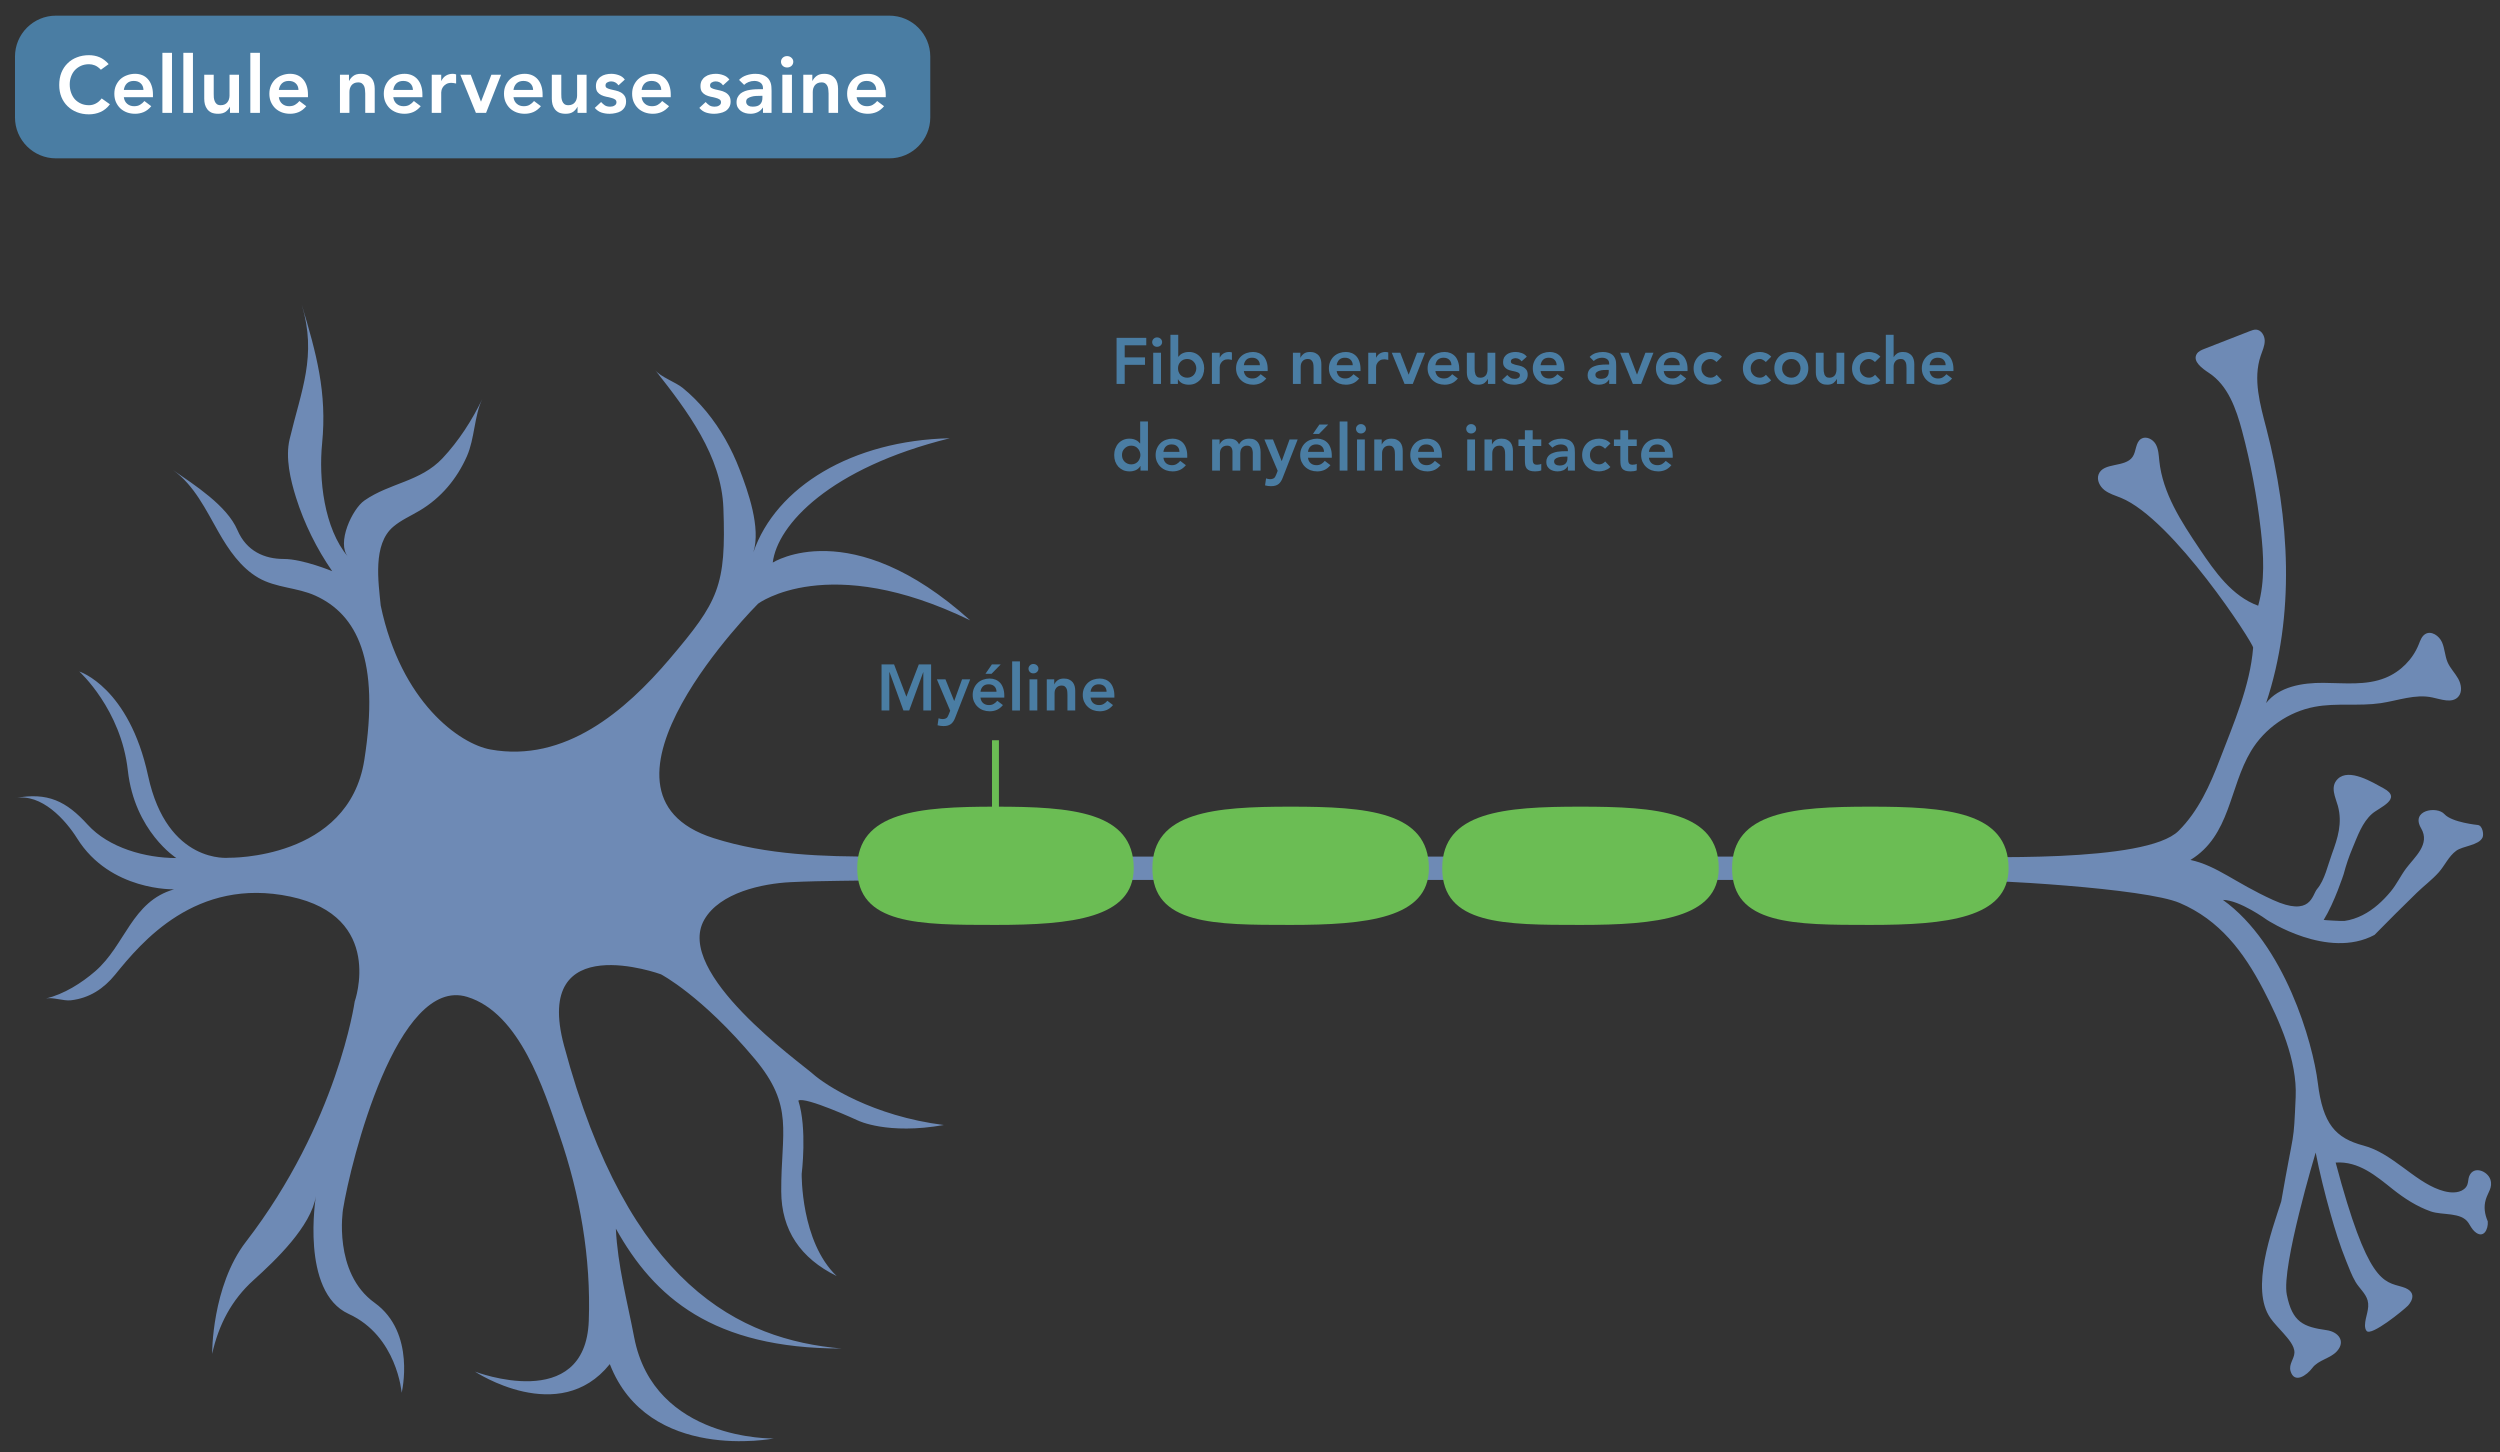 <?xml version="1.0" encoding="UTF-8" standalone="no"?>
<svg
   width="346pt"
   height="201pt"
   viewBox="0 0 346 201"
   version="1.2"
   id="svg397"
   sodipodi:docname="healthy-cell.svg"
   inkscape:version="1.1.1 (3bf5ae0d25, 2021-09-20)"
   xmlns:inkscape="http://www.inkscape.org/namespaces/inkscape"
   xmlns:sodipodi="http://sodipodi.sourceforge.net/DTD/sodipodi-0.dtd"
   xmlns:xlink="http://www.w3.org/1999/xlink"
   xmlns="http://www.w3.org/2000/svg"
   xmlns:svg="http://www.w3.org/2000/svg">
  <rect x="0" y="0" width="346" height="201" fill="#333333" stroke="none"/>
  <sodipodi:namedview
     id="namedview399"
     pagecolor="#ffffff"
     bordercolor="#666666"
     borderopacity="1.0"
     inkscape:pageshadow="2"
     inkscape:pageopacity="0.0"
     inkscape:pagecheckerboard="0"
     inkscape:document-units="pt"
     showgrid="false"
     inkscape:zoom="0.97153432"
     inkscape:cx="310.84851"
     inkscape:cy="262.98608"
     inkscape:window-width="1920"
     inkscape:window-height="1017"
     inkscape:window-x="1912"
     inkscape:window-y="-8"
     inkscape:window-maximized="1"
     inkscape:current-layer="svg397" />
  <defs
     id="defs130">
    <g
       id="g125">
      <symbol
         overflow="visible"
         id="glyph0-0">
        <path
           style="stroke:none"
           d="m 2.438,-1.281 v -0.75 h 0.625 v 0.75 z m 0.031,-1.297 -0.016,-0.188 C 2.453,-3.172 2.5,-3.469 2.594,-3.656 2.645,-3.75 2.711,-3.848 2.797,-3.953 c 0.082,-0.102 0.188,-0.219 0.312,-0.344 0.227,-0.219 0.375,-0.391 0.438,-0.516 0.07,-0.133 0.109,-0.27 0.109,-0.406 0,-0.258 -0.086,-0.477 -0.25,-0.656 -0.168,-0.188 -0.367,-0.281 -0.594,-0.281 -0.23,0 -0.43,0.086 -0.594,0.25 C 2.062,-5.75 1.957,-5.484 1.906,-5.109 L 1.359,-5.188 c 0.051,-0.531 0.211,-0.914 0.484,-1.156 0.27,-0.238 0.602,-0.359 1,-0.359 0.395,0 0.723,0.133 0.984,0.391 0.258,0.262 0.391,0.609 0.391,1.047 0,0.242 -0.047,0.461 -0.141,0.656 -0.094,0.188 -0.281,0.414 -0.562,0.672 -0.273,0.242 -0.43,0.434 -0.469,0.578 -0.043,0.148 -0.062,0.406 -0.062,0.781 z m 2.609,2.031 V -7.344 h -4.531 v 6.797 z M 5.625,-7.891 V 0 H 0 v -7.891 z m 0,0"
           id="path2" />
      </symbol>
      <symbol
         overflow="visible"
         id="glyph0-1">
        <path
           style="stroke:none"
           d="M 6.219,-5.969 C 5.926,-6.27 5.645,-6.473 5.375,-6.578 5.113,-6.68 4.848,-6.734 4.578,-6.734 c -0.406,0 -0.777,0.074 -1.109,0.219 -0.324,0.148 -0.605,0.344 -0.844,0.594 -0.23,0.25 -0.406,0.547 -0.531,0.891 -0.125,0.336 -0.188,0.695 -0.188,1.078 0,0.418 0.062,0.805 0.188,1.156 0.125,0.355 0.301,0.664 0.531,0.922 0.238,0.25 0.52,0.449 0.844,0.594 0.332,0.148 0.703,0.219 1.109,0.219 0.312,0 0.613,-0.07 0.906,-0.219 C 5.785,-1.426 6.066,-1.664 6.328,-2 L 7.469,-1.188 C 7.113,-0.707 6.68,-0.352 6.172,-0.125 5.672,0.094 5.133,0.203 4.562,0.203 3.957,0.203 3.406,0.102 2.906,-0.094 2.406,-0.289 1.973,-0.566 1.609,-0.922 1.242,-1.273 0.957,-1.703 0.75,-2.203 c -0.199,-0.5 -0.297,-1.051 -0.297,-1.656 0,-0.625 0.098,-1.191 0.297,-1.703 C 0.957,-6.07 1.242,-6.504 1.609,-6.859 1.973,-7.223 2.406,-7.5 2.906,-7.688 c 0.5,-0.195 1.051,-0.297 1.656,-0.297 0.531,0 1.02,0.094 1.469,0.281 0.445,0.188 0.867,0.508 1.266,0.953 z m 0,0"
           id="path5" />
      </symbol>
      <symbol
         overflow="visible"
         id="glyph0-2">
        <path
           style="stroke:none"
           d="m 1.797,-2.172 c 0.051,0.398 0.207,0.703 0.469,0.922 0.258,0.219 0.578,0.328 0.953,0.328 0.332,0 0.609,-0.066 0.828,-0.203 0.227,-0.133 0.426,-0.305 0.594,-0.516 l 0.953,0.719 c -0.312,0.375 -0.664,0.648 -1.047,0.812 C 4.172,0.047 3.773,0.125 3.359,0.125 2.961,0.125 2.586,0.062 2.234,-0.062 1.879,-0.195 1.57,-0.383 1.312,-0.625 1.062,-0.863 0.859,-1.156 0.703,-1.5 0.555,-1.844 0.484,-2.223 0.484,-2.641 c 0,-0.414 0.07,-0.797 0.219,-1.141 0.156,-0.344 0.359,-0.633 0.609,-0.875 0.258,-0.238 0.566,-0.422 0.922,-0.547 0.352,-0.133 0.727,-0.203 1.125,-0.203 0.363,0 0.695,0.062 1,0.188 0.301,0.125 0.562,0.312 0.781,0.562 0.219,0.242 0.383,0.539 0.5,0.891 0.125,0.355 0.188,0.762 0.188,1.219 v 0.375 z m 2.719,-1 c -0.012,-0.383 -0.137,-0.688 -0.375,-0.906 -0.23,-0.227 -0.555,-0.344 -0.969,-0.344 -0.398,0 -0.715,0.117 -0.953,0.344 -0.23,0.23 -0.371,0.531 -0.422,0.906 z m 0,0"
           id="path8" />
      </symbol>
      <symbol
         overflow="visible"
         id="glyph0-3">
        <path
           style="stroke:none"
           d="M 0.766,-8.312 H 2.094 V 0 H 0.766 Z m 0,0"
           id="path11" />
      </symbol>
      <symbol
         overflow="visible"
         id="glyph0-4">
        <path
           style="stroke:none"
           d="m 5.562,0 h -1.25 V -0.844 H 4.297 c -0.125,0.262 -0.32,0.492 -0.578,0.688 C 3.457,0.031 3.109,0.125 2.672,0.125 2.316,0.125 2.016,0.07 1.766,-0.031 1.523,-0.145 1.328,-0.301 1.172,-0.5 1.023,-0.695 0.914,-0.922 0.844,-1.172 0.781,-1.422 0.75,-1.68 0.75,-1.953 V -5.281 h 1.312 v 2.672 c 0,0.148 0.004,0.312 0.016,0.5 0.02,0.18 0.062,0.344 0.125,0.5 0.062,0.156 0.156,0.289 0.281,0.391 0.133,0.105 0.316,0.156 0.547,0.156 0.219,0 0.398,-0.035 0.547,-0.109 0.156,-0.07 0.281,-0.172 0.375,-0.297 0.102,-0.125 0.176,-0.266 0.219,-0.422 C 4.223,-2.055 4.25,-2.223 4.25,-2.391 V -5.281 h 1.312 z m 0,0"
           id="path14" />
      </symbol>
      <symbol
         overflow="visible"
         id="glyph0-5">
        <path
           style="stroke:none"
           d=""
           id="path17" />
      </symbol>
      <symbol
         overflow="visible"
         id="glyph0-6">
        <path
           style="stroke:none"
           d="M 0.75,-5.281 H 2 v 0.844 h 0.031 c 0.125,-0.258 0.312,-0.484 0.562,-0.672 0.258,-0.195 0.609,-0.297 1.047,-0.297 0.352,0 0.648,0.059 0.891,0.172 0.25,0.117 0.453,0.273 0.609,0.469 0.156,0.188 0.266,0.406 0.328,0.656 0.062,0.25 0.094,0.512 0.094,0.781 V 0 H 4.25 V -2.672 C 4.25,-2.816 4.238,-2.977 4.219,-3.156 4.207,-3.344 4.172,-3.516 4.109,-3.672 4.047,-3.828 3.945,-3.957 3.812,-4.062 3.688,-4.164 3.508,-4.219 3.281,-4.219 3.062,-4.219 2.875,-4.18 2.719,-4.109 2.57,-4.035 2.445,-3.938 2.344,-3.812 2.25,-3.688 2.176,-3.539 2.125,-3.375 2.082,-3.219 2.062,-3.051 2.062,-2.875 V 0 H 0.75 Z m 0,0"
           id="path20" />
      </symbol>
      <symbol
         overflow="visible"
         id="glyph0-7">
        <path
           style="stroke:none"
           d="m 0.75,-5.281 h 1.312 v 0.844 h 0.031 c 0.145,-0.312 0.352,-0.551 0.625,-0.719 0.27,-0.164 0.582,-0.25 0.938,-0.25 0.07,0 0.145,0.008 0.219,0.016 0.082,0.012 0.164,0.031 0.25,0.062 V -4.062 C 4.008,-4.094 3.898,-4.113 3.797,-4.125 3.691,-4.145 3.586,-4.156 3.484,-4.156 3.18,-4.156 2.938,-4.098 2.75,-3.984 2.562,-3.867 2.414,-3.738 2.312,-3.594 2.219,-3.445 2.148,-3.301 2.109,-3.156 2.078,-3.008 2.062,-2.898 2.062,-2.828 V 0 H 0.75 Z m 0,0"
           id="path23" />
      </symbol>
      <symbol
         overflow="visible"
         id="glyph0-8">
        <path
           style="stroke:none"
           d="m 0.031,-5.281 h 1.438 L 2.875,-1.578 H 2.906 L 4.328,-5.281 h 1.344 L 3.594,0 H 2.188 Z m 0,0"
           id="path26" />
      </symbol>
      <symbol
         overflow="visible"
         id="glyph0-9">
        <path
           style="stroke:none"
           d="M 3.562,-3.812 C 3.301,-4.176 2.957,-4.359 2.531,-4.359 c -0.18,0 -0.352,0.047 -0.516,0.141 -0.168,0.086 -0.25,0.227 -0.25,0.422 0,0.168 0.066,0.289 0.203,0.359 0.133,0.074 0.305,0.137 0.516,0.188 0.219,0.055 0.445,0.105 0.688,0.156 0.25,0.055 0.477,0.137 0.688,0.25 0.219,0.117 0.395,0.273 0.531,0.469 0.145,0.199 0.219,0.469 0.219,0.812 0,0.312 -0.07,0.578 -0.203,0.797 -0.137,0.219 -0.312,0.398 -0.531,0.531 -0.219,0.125 -0.465,0.215 -0.734,0.266 -0.273,0.062 -0.543,0.094 -0.812,0.094 -0.406,0 -0.781,-0.059 -1.125,-0.172 C 0.859,-0.16 0.551,-0.375 0.281,-0.688 L 1.156,-1.5 c 0.164,0.188 0.344,0.344 0.531,0.469 0.195,0.117 0.438,0.172 0.719,0.172 0.094,0 0.191,-0.008 0.297,-0.031 C 2.805,-0.91 2.898,-0.945 2.984,-1 c 0.094,-0.051 0.164,-0.113 0.219,-0.188 0.051,-0.082 0.078,-0.176 0.078,-0.281 0,-0.176 -0.07,-0.305 -0.203,-0.391 -0.137,-0.094 -0.312,-0.164 -0.531,-0.219 -0.211,-0.062 -0.438,-0.113 -0.688,-0.156 -0.242,-0.051 -0.469,-0.129 -0.688,-0.234 -0.211,-0.102 -0.387,-0.25 -0.531,-0.438 C 0.504,-3.102 0.438,-3.367 0.438,-3.703 0.438,-3.992 0.492,-4.25 0.609,-4.469 0.734,-4.688 0.895,-4.863 1.094,-5 1.289,-5.145 1.52,-5.25 1.781,-5.312 2.039,-5.375 2.301,-5.406 2.562,-5.406 c 0.352,0 0.703,0.062 1.047,0.188 0.344,0.117 0.617,0.32 0.828,0.609 z m 0,0"
           id="path29" />
      </symbol>
      <symbol
         overflow="visible"
         id="glyph0-10">
        <path
           style="stroke:none"
           d="M 4.047,-0.719 H 4.016 C 3.828,-0.426 3.582,-0.211 3.281,-0.078 2.988,0.055 2.672,0.125 2.328,0.125 c -0.25,0 -0.492,-0.031 -0.719,-0.094 -0.23,-0.062 -0.438,-0.16 -0.625,-0.297 -0.18,-0.133 -0.324,-0.301 -0.438,-0.5 -0.105,-0.195 -0.156,-0.426 -0.156,-0.688 0,-0.281 0.051,-0.52 0.156,-0.719 C 0.648,-2.379 0.785,-2.551 0.953,-2.688 1.129,-2.82 1.332,-2.93 1.562,-3.016 1.789,-3.098 2.023,-3.156 2.266,-3.188 c 0.25,-0.039 0.5,-0.066 0.75,-0.078 C 3.266,-3.273 3.5,-3.281 3.719,-3.281 H 4.047 V -3.438 c 0,-0.32 -0.117,-0.566 -0.344,-0.734 -0.23,-0.164 -0.516,-0.25 -0.859,-0.25 -0.281,0 -0.547,0.055 -0.797,0.156 C 1.805,-4.172 1.602,-4.039 1.438,-3.875 L 0.734,-4.562 c 0.289,-0.301 0.633,-0.516 1.031,-0.641 0.395,-0.133 0.801,-0.203 1.219,-0.203 0.375,0 0.688,0.043 0.938,0.125 0.258,0.086 0.473,0.195 0.641,0.328 0.164,0.125 0.297,0.277 0.391,0.453 0.094,0.168 0.16,0.34 0.203,0.516 0.039,0.18 0.062,0.352 0.062,0.516 0.008,0.168 0.016,0.312 0.016,0.438 V 0 h -1.188 z M 3.969,-2.359 H 3.703 c -0.188,0 -0.398,0.008 -0.625,0.016 C 2.848,-2.332 2.633,-2.297 2.438,-2.234 2.238,-2.18 2.066,-2.102 1.922,-2 1.785,-1.895 1.719,-1.742 1.719,-1.547 c 0,0.125 0.023,0.23 0.078,0.312 0.051,0.086 0.117,0.156 0.203,0.219 0.094,0.055 0.191,0.094 0.297,0.125 0.113,0.023 0.227,0.031 0.344,0.031 0.457,0 0.789,-0.102 1,-0.312 C 3.859,-1.391 3.969,-1.688 3.969,-2.062 Z m 0,0"
           id="path32" />
      </symbol>
      <symbol
         overflow="visible"
         id="glyph0-11">
        <path
           style="stroke:none"
           d="M 0.766,-5.281 H 2.094 V 0 H 0.766 Z m -0.188,-1.797 c 0,-0.207 0.078,-0.391 0.234,-0.547 0.164,-0.156 0.367,-0.234 0.609,-0.234 0.238,0 0.441,0.078 0.609,0.234 0.164,0.148 0.25,0.328 0.25,0.547 0,0.23 -0.086,0.422 -0.25,0.578 -0.168,0.148 -0.371,0.219 -0.609,0.219 -0.242,0 -0.445,-0.078 -0.609,-0.234 -0.156,-0.156 -0.234,-0.344 -0.234,-0.562 z m 0,0"
           id="path35" />
      </symbol>
      <symbol
         overflow="visible"
         id="glyph1-0">
        <path
           style="stroke:none"
           d="M 2,-1.047 V -1.656 h 0.5 v 0.609 z M 2.031,-2.109 2,-2.266 c 0,-0.332 0.039,-0.57 0.125,-0.719 0.039,-0.082 0.094,-0.164 0.156,-0.25 0.07,-0.082 0.156,-0.176 0.25,-0.281 0.195,-0.176 0.32,-0.316 0.375,-0.422 0.051,-0.113 0.078,-0.223 0.078,-0.328 0,-0.219 -0.07,-0.398 -0.203,-0.547 -0.137,-0.145 -0.297,-0.219 -0.484,-0.219 -0.18,0 -0.336,0.07 -0.469,0.203 -0.137,0.125 -0.227,0.344 -0.266,0.656 L 1.109,-4.25 C 1.148,-4.676 1.281,-4.988 1.5,-5.188 c 0.227,-0.195 0.504,-0.297 0.828,-0.297 0.32,0 0.586,0.109 0.797,0.328 0.219,0.211 0.328,0.496 0.328,0.859 0,0.188 -0.043,0.367 -0.125,0.531 C 3.254,-3.609 3.102,-3.426 2.875,-3.219 2.656,-3.02 2.531,-2.863 2.5,-2.75 2.457,-2.633 2.438,-2.422 2.438,-2.109 Z m 2.125,1.656 V -6 H 0.453 v 5.547 z M 4.609,-6.469 V 0 H 0 v -6.469 z m 0,0"
           id="path38" />
      </symbol>
      <symbol
         overflow="visible"
         id="glyph1-1">
        <path
           style="stroke:none"
           d="M 0.734,-6.375 H 2.469 L 4.172,-1.906 5.891,-6.375 H 7.594 V 0 H 6.516 V -5.297 H 6.5 L 4.562,0 H 3.766 L 1.844,-5.297 H 1.812 V 0 H 0.734 Z m 0,0"
           id="path41" />
      </symbol>
      <symbol
         overflow="visible"
         id="glyph1-2">
        <path
           style="stroke:none"
           d="m 0.031,-4.312 h 1.188 l 1.203,2.984 H 2.438 L 3.516,-4.312 h 1.125 L 2.594,0.922 C 2.52,1.129 2.438,1.305 2.344,1.453 2.25,1.609 2.141,1.738 2.016,1.844 1.891,1.945 1.738,2.023 1.562,2.078 1.395,2.129 1.191,2.156 0.953,2.156 0.672,2.156 0.395,2.117 0.125,2.047 L 0.266,1.078 C 0.348,1.109 0.438,1.133 0.531,1.156 0.625,1.176 0.719,1.188 0.812,1.188 0.945,1.188 1.055,1.172 1.141,1.141 1.234,1.117 1.312,1.082 1.375,1.031 1.438,0.988 1.488,0.926 1.531,0.844 1.57,0.758 1.617,0.66 1.672,0.547 L 1.875,0.031 Z m 0,0"
           id="path44" />
      </symbol>
      <symbol
         overflow="visible"
         id="glyph1-3">
        <path
           style="stroke:none"
           d="m 1.469,-1.781 c 0.039,0.324 0.164,0.578 0.375,0.766 C 2.062,-0.836 2.328,-0.75 2.641,-0.75 2.91,-0.75 3.133,-0.805 3.312,-0.922 3.5,-1.035 3.66,-1.176 3.797,-1.344 L 4.578,-0.75 c -0.262,0.312 -0.547,0.539 -0.859,0.672 -0.305,0.125 -0.625,0.188 -0.969,0.188 -0.324,0 -0.633,-0.055 -0.922,-0.156 -0.293,-0.113 -0.543,-0.27 -0.75,-0.469 -0.211,-0.195 -0.375,-0.43 -0.5,-0.703 -0.125,-0.281 -0.188,-0.594 -0.188,-0.938 0,-0.344 0.062,-0.656 0.188,-0.938 0.125,-0.281 0.289,-0.52 0.5,-0.719 0.207,-0.195 0.457,-0.348 0.75,-0.453 0.289,-0.102 0.598,-0.156 0.922,-0.156 0.289,0 0.562,0.055 0.812,0.156 0.25,0.105 0.461,0.258 0.641,0.453 0.176,0.199 0.312,0.445 0.406,0.734 0.102,0.293 0.156,0.625 0.156,1 v 0.297 z m 2.219,-0.812 c 0,-0.312 -0.102,-0.562 -0.297,-0.75 C 3.203,-3.531 2.938,-3.625 2.594,-3.625 c -0.324,0 -0.586,0.094 -0.781,0.281 -0.188,0.188 -0.305,0.438 -0.344,0.75 z M 3.047,-6.375 h 1.219 L 3,-5.078 H 2.156 Z m 0,0"
           id="path47" />
      </symbol>
      <symbol
         overflow="visible"
         id="glyph1-4">
        <path
           style="stroke:none"
           d="M 0.625,-6.797 H 1.703 V 0 H 0.625 Z m 0,0"
           id="path50" />
      </symbol>
      <symbol
         overflow="visible"
         id="glyph1-5">
        <path
           style="stroke:none"
           d="M 0.625,-4.312 H 1.703 V 0 H 0.625 Z M 0.484,-5.781 c 0,-0.176 0.062,-0.328 0.188,-0.453 0.125,-0.133 0.285,-0.203 0.484,-0.203 0.195,0 0.363,0.062 0.5,0.188 0.133,0.125 0.203,0.281 0.203,0.469 0,0.18 -0.07,0.328 -0.203,0.453 -0.137,0.125 -0.305,0.188 -0.5,0.188 -0.199,0 -0.359,-0.062 -0.484,-0.188 -0.125,-0.133 -0.188,-0.285 -0.188,-0.453 z m 0,0"
           id="path53" />
      </symbol>
      <symbol
         overflow="visible"
         id="glyph1-6">
        <path
           style="stroke:none"
           d="m 0.609,-4.312 h 1.031 V -3.625 H 1.656 c 0.102,-0.219 0.258,-0.406 0.469,-0.562 0.207,-0.156 0.492,-0.234 0.859,-0.234 0.281,0 0.52,0.047 0.719,0.141 0.207,0.094 0.375,0.219 0.5,0.375 0.125,0.156 0.211,0.34 0.266,0.547 0.051,0.199 0.078,0.406 0.078,0.625 V 0 H 3.469 v -2.188 c 0,-0.113 -0.008,-0.242 -0.016,-0.391 C 3.441,-2.734 3.41,-2.875 3.359,-3 3.305,-3.125 3.227,-3.227 3.125,-3.312 3.02,-3.406 2.875,-3.453 2.688,-3.453 c -0.188,0 -0.344,0.031 -0.469,0.094 -0.117,0.055 -0.215,0.133 -0.297,0.234 -0.086,0.105 -0.148,0.227 -0.188,0.359 -0.031,0.125 -0.047,0.262 -0.047,0.406 V 0 H 0.609 Z m 0,0"
           id="path56" />
      </symbol>
      <symbol
         overflow="visible"
         id="glyph1-7">
        <path
           style="stroke:none"
           d="m 1.469,-1.781 c 0.039,0.324 0.164,0.578 0.375,0.766 C 2.062,-0.836 2.328,-0.75 2.641,-0.75 2.91,-0.75 3.133,-0.805 3.312,-0.922 3.5,-1.035 3.66,-1.176 3.797,-1.344 L 4.578,-0.75 c -0.262,0.312 -0.547,0.539 -0.859,0.672 -0.305,0.125 -0.625,0.188 -0.969,0.188 -0.324,0 -0.633,-0.055 -0.922,-0.156 -0.293,-0.113 -0.543,-0.27 -0.75,-0.469 -0.211,-0.195 -0.375,-0.43 -0.5,-0.703 -0.125,-0.281 -0.188,-0.594 -0.188,-0.938 0,-0.344 0.062,-0.656 0.188,-0.938 0.125,-0.281 0.289,-0.52 0.5,-0.719 0.207,-0.195 0.457,-0.348 0.75,-0.453 0.289,-0.102 0.598,-0.156 0.922,-0.156 0.289,0 0.562,0.055 0.812,0.156 0.25,0.105 0.461,0.258 0.641,0.453 0.176,0.199 0.312,0.445 0.406,0.734 0.102,0.293 0.156,0.625 0.156,1 v 0.297 z m 2.219,-0.812 c 0,-0.312 -0.102,-0.562 -0.297,-0.75 C 3.203,-3.531 2.938,-3.625 2.594,-3.625 c -0.324,0 -0.586,0.094 -0.781,0.281 -0.188,0.188 -0.305,0.438 -0.344,0.75 z m 0,0"
           id="path59" />
      </symbol>
      <symbol
         overflow="visible"
         id="glyph1-8">
        <path
           style="stroke:none"
           d="M 4.031,-0.641 H 4.016 C 3.859,-0.379 3.645,-0.188 3.375,-0.062 3.113,0.051 2.832,0.109 2.531,0.109 2.195,0.109 1.895,0.051 1.625,-0.062 1.363,-0.188 1.141,-0.348 0.953,-0.547 0.773,-0.754 0.633,-0.992 0.531,-1.266 0.438,-1.547 0.391,-1.844 0.391,-2.156 c 0,-0.32 0.051,-0.617 0.156,-0.891 0.102,-0.281 0.242,-0.52 0.422,-0.719 0.188,-0.207 0.41,-0.367 0.672,-0.484 0.258,-0.113 0.539,-0.172 0.844,-0.172 0.207,0 0.391,0.023 0.547,0.062 0.156,0.043 0.289,0.094 0.406,0.156 0.125,0.062 0.227,0.137 0.312,0.219 0.082,0.074 0.148,0.148 0.203,0.219 h 0.031 v -3.031 H 5.062 V 0 H 4.031 Z M 1.469,-2.156 c 0,0.168 0.023,0.328 0.078,0.484 0.062,0.156 0.148,0.297 0.266,0.422 0.113,0.117 0.25,0.211 0.406,0.281 0.156,0.074 0.332,0.109 0.531,0.109 0.195,0 0.375,-0.035 0.531,-0.109 0.156,-0.07 0.285,-0.164 0.391,-0.281 0.113,-0.125 0.195,-0.266 0.25,-0.422 0.062,-0.156 0.094,-0.316 0.094,-0.484 0,-0.164 -0.031,-0.328 -0.094,-0.484 -0.055,-0.156 -0.137,-0.289 -0.25,-0.406 C 3.566,-3.172 3.438,-3.27 3.281,-3.344 3.125,-3.414 2.945,-3.453 2.75,-3.453 c -0.199,0 -0.375,0.039 -0.531,0.109 -0.156,0.074 -0.293,0.172 -0.406,0.297 -0.117,0.117 -0.203,0.25 -0.266,0.406 -0.055,0.156 -0.078,0.32 -0.078,0.484 z m 0,0"
           id="path62" />
      </symbol>
      <symbol
         overflow="visible"
         id="glyph1-9">
        <path
           style="stroke:none"
           d=""
           id="path65" />
      </symbol>
      <symbol
         overflow="visible"
         id="glyph1-10">
        <path
           style="stroke:none"
           d="m 0.562,-4.312 h 1.031 v 0.672 H 1.609 C 1.703,-3.848 1.852,-4.031 2.062,-4.188 c 0.219,-0.156 0.508,-0.234 0.875,-0.234 0.676,0 1.125,0.266 1.344,0.797 0.156,-0.281 0.348,-0.484 0.578,-0.609 0.238,-0.125 0.52,-0.188 0.844,-0.188 0.289,0 0.535,0.047 0.734,0.141 0.195,0.094 0.352,0.227 0.469,0.391 0.125,0.168 0.211,0.367 0.266,0.594 0.062,0.219 0.094,0.461 0.094,0.719 V 0 H 6.188 v -2.453 c 0,-0.125 -0.016,-0.25 -0.047,-0.375 -0.023,-0.125 -0.062,-0.234 -0.125,-0.328 C 5.961,-3.25 5.883,-3.32 5.781,-3.375 5.676,-3.426 5.539,-3.453 5.375,-3.453 c -0.168,0 -0.309,0.031 -0.422,0.094 -0.117,0.062 -0.215,0.148 -0.297,0.25 C 4.582,-3.004 4.531,-2.883 4.5,-2.75 4.469,-2.613 4.453,-2.477 4.453,-2.344 V 0 H 3.375 V -2.578 C 3.375,-2.848 3.316,-3.062 3.203,-3.219 3.086,-3.375 2.898,-3.453 2.641,-3.453 c -0.188,0 -0.344,0.031 -0.469,0.094 C 2.055,-3.305 1.957,-3.227 1.875,-3.125 c -0.086,0.105 -0.148,0.227 -0.188,0.359 -0.031,0.125 -0.047,0.262 -0.047,0.406 V 0 H 0.562 Z m 0,0"
           id="path68" />
      </symbol>
      <symbol
         overflow="visible"
         id="glyph1-11">
        <path
           style="stroke:none"
           d="M 0.109,-3.406 V -4.312 H 1 V -5.578 H 2.078 V -4.312 h 1.188 v 0.906 h -1.188 v 1.891 c 0,0.219 0.039,0.391 0.125,0.516 0.082,0.125 0.242,0.188 0.484,0.188 0.094,0 0.195,-0.008 0.312,-0.031 0.113,-0.02 0.203,-0.051 0.266,-0.094 v 0.906 C 3.148,0.02 3.008,0.055 2.844,0.078 c -0.168,0.02 -0.312,0.031 -0.438,0.031 -0.281,0 -0.516,-0.031 -0.703,-0.094 -0.18,-0.062 -0.324,-0.156 -0.438,-0.281 C 1.16,-0.398 1.086,-0.562 1.047,-0.75 1.016,-0.945 1,-1.172 1,-1.422 V -3.406 Z m 0,0"
           id="path71" />
      </symbol>
      <symbol
         overflow="visible"
         id="glyph1-12">
        <path
           style="stroke:none"
           d="M 3.312,-0.594 H 3.281 c -0.156,0.25 -0.355,0.434 -0.594,0.547 -0.242,0.102 -0.5,0.156 -0.781,0.156 -0.199,0 -0.398,-0.027 -0.594,-0.078 -0.188,-0.051 -0.355,-0.129 -0.5,-0.234 -0.148,-0.113 -0.266,-0.25 -0.359,-0.406 -0.086,-0.164 -0.125,-0.359 -0.125,-0.578 0,-0.227 0.039,-0.426 0.125,-0.594 0.082,-0.164 0.191,-0.301 0.328,-0.406 0.145,-0.113 0.312,-0.203 0.5,-0.266 0.188,-0.07 0.379,-0.125 0.578,-0.156 0.195,-0.031 0.395,-0.051 0.594,-0.062 0.207,-0.008 0.406,-0.016 0.594,-0.016 H 3.312 v -0.125 c 0,-0.27 -0.094,-0.473 -0.281,-0.609 C 2.844,-3.555 2.609,-3.625 2.328,-3.625 2.098,-3.625 1.883,-3.582 1.688,-3.5 1.488,-3.414 1.316,-3.305 1.172,-3.172 l -0.562,-0.562 c 0.238,-0.25 0.516,-0.426 0.828,-0.531 0.32,-0.102 0.656,-0.156 1,-0.156 0.301,0 0.555,0.039 0.766,0.109 0.219,0.062 0.395,0.152 0.531,0.266 0.133,0.105 0.238,0.23 0.312,0.375 C 4.129,-3.535 4.188,-3.395 4.219,-3.25 4.25,-3.113 4.266,-2.977 4.266,-2.844 4.273,-2.707 4.281,-2.586 4.281,-2.484 V 0 H 3.312 Z M 3.25,-1.938 H 3.031 c -0.156,0 -0.328,0.008 -0.516,0.016 -0.188,0.012 -0.367,0.043 -0.531,0.094 -0.156,0.043 -0.293,0.109 -0.406,0.203 -0.117,0.086 -0.172,0.203 -0.172,0.359 0,0.105 0.02,0.195 0.062,0.266 0.039,0.062 0.098,0.121 0.172,0.172 0.07,0.043 0.156,0.074 0.25,0.094 0.094,0.023 0.18,0.031 0.266,0.031 0.375,0 0.648,-0.086 0.828,-0.266 C 3.16,-1.145 3.25,-1.383 3.25,-1.688 Z m 0,0"
           id="path74" />
      </symbol>
      <symbol
         overflow="visible"
         id="glyph1-13">
        <path
           style="stroke:none"
           d="m 3.562,-3.031 c -0.125,-0.125 -0.258,-0.223 -0.391,-0.297 -0.137,-0.082 -0.277,-0.125 -0.422,-0.125 -0.199,0 -0.375,0.039 -0.531,0.109 -0.156,0.074 -0.293,0.172 -0.406,0.297 -0.117,0.117 -0.203,0.25 -0.266,0.406 -0.055,0.156 -0.078,0.32 -0.078,0.484 0,0.168 0.023,0.328 0.078,0.484 0.062,0.156 0.148,0.297 0.266,0.422 0.113,0.117 0.25,0.211 0.406,0.281 0.156,0.074 0.332,0.109 0.531,0.109 0.164,0 0.316,-0.035 0.453,-0.109 0.145,-0.07 0.27,-0.172 0.375,-0.297 L 4.297,-0.5 c -0.105,0.117 -0.23,0.215 -0.375,0.297 C 3.785,-0.129 3.645,-0.066 3.5,-0.016 3.352,0.023 3.211,0.055 3.078,0.078 2.953,0.098 2.844,0.109 2.75,0.109 c -0.324,0 -0.633,-0.055 -0.922,-0.156 -0.293,-0.113 -0.543,-0.27 -0.75,-0.469 -0.211,-0.195 -0.375,-0.43 -0.5,-0.703 -0.125,-0.281 -0.188,-0.594 -0.188,-0.938 0,-0.344 0.062,-0.656 0.188,-0.938 0.125,-0.281 0.289,-0.52 0.5,-0.719 0.207,-0.195 0.457,-0.348 0.75,-0.453 0.289,-0.102 0.598,-0.156 0.922,-0.156 0.27,0 0.547,0.055 0.828,0.156 0.281,0.105 0.523,0.273 0.734,0.5 z m 0,0"
           id="path77" />
      </symbol>
      <symbol
         overflow="visible"
         id="glyph2-0">
        <path
           style="stroke:none"
           d="M 2,-1.047 V -1.656 h 0.5 v 0.609 z M 2.031,-2.109 2,-2.266 c 0,-0.332 0.039,-0.57 0.125,-0.719 0.039,-0.082 0.094,-0.164 0.156,-0.25 0.07,-0.082 0.156,-0.176 0.25,-0.281 0.195,-0.176 0.32,-0.316 0.375,-0.422 0.051,-0.113 0.078,-0.223 0.078,-0.328 0,-0.219 -0.07,-0.398 -0.203,-0.547 -0.137,-0.145 -0.297,-0.219 -0.484,-0.219 -0.18,0 -0.336,0.07 -0.469,0.203 -0.137,0.125 -0.227,0.344 -0.266,0.656 L 1.109,-4.25 C 1.148,-4.676 1.281,-4.988 1.5,-5.188 c 0.227,-0.195 0.504,-0.297 0.828,-0.297 0.32,0 0.586,0.109 0.797,0.328 0.219,0.211 0.328,0.496 0.328,0.859 0,0.188 -0.043,0.367 -0.125,0.531 C 3.254,-3.609 3.102,-3.426 2.875,-3.219 2.656,-3.02 2.531,-2.863 2.5,-2.75 2.457,-2.633 2.438,-2.422 2.438,-2.109 Z m 2.125,1.656 V -6 H 0.453 v 5.547 z M 4.609,-6.469 V 0 H 0 v -6.469 z m 0,0"
           id="path80" />
      </symbol>
      <symbol
         overflow="visible"
         id="glyph2-1">
        <path
           style="stroke:none"
           d="m 0.719,-6.375 h 4.109 v 1.031 H 1.844 v 1.672 h 2.812 v 1.031 H 1.844 V 0 h -1.125 z m 0,0"
           id="path83" />
      </symbol>
      <symbol
         overflow="visible"
         id="glyph2-2">
        <path
           style="stroke:none"
           d="M 0.625,-4.312 H 1.703 V 0 H 0.625 Z M 0.484,-5.781 c 0,-0.176 0.062,-0.328 0.188,-0.453 0.125,-0.133 0.285,-0.203 0.484,-0.203 0.195,0 0.363,0.062 0.5,0.188 0.133,0.125 0.203,0.281 0.203,0.469 0,0.18 -0.07,0.328 -0.203,0.453 -0.137,0.125 -0.305,0.188 -0.5,0.188 -0.199,0 -0.359,-0.062 -0.484,-0.188 -0.125,-0.133 -0.188,-0.285 -0.188,-0.453 z m 0,0"
           id="path86" />
      </symbol>
      <symbol
         overflow="visible"
         id="glyph2-3">
        <path
           style="stroke:none"
           d="M 0.609,-6.797 H 1.688 v 3.031 h 0.031 c 0.051,-0.07 0.117,-0.145 0.203,-0.219 0.082,-0.082 0.18,-0.156 0.297,-0.219 0.125,-0.062 0.266,-0.113 0.422,-0.156 0.156,-0.039 0.336,-0.062 0.547,-0.062 0.301,0 0.582,0.059 0.844,0.172 0.258,0.117 0.477,0.277 0.656,0.484 0.188,0.199 0.332,0.438 0.438,0.719 0.102,0.273 0.156,0.57 0.156,0.891 0,0.312 -0.055,0.609 -0.156,0.891 -0.094,0.273 -0.234,0.512 -0.422,0.719 C 4.516,-0.348 4.289,-0.188 4.031,-0.062 3.77,0.051 3.473,0.109 3.141,0.109 2.836,0.109 2.551,0.051 2.281,-0.062 2.02,-0.188 1.812,-0.379 1.656,-0.641 H 1.641 V 0 H 0.609 Z M 4.188,-2.156 c 0,-0.164 -0.031,-0.328 -0.094,-0.484 -0.055,-0.156 -0.137,-0.289 -0.25,-0.406 -0.105,-0.125 -0.234,-0.223 -0.391,-0.297 -0.156,-0.07 -0.336,-0.109 -0.531,-0.109 -0.199,0 -0.375,0.039 -0.531,0.109 -0.156,0.074 -0.293,0.172 -0.406,0.297 -0.105,0.117 -0.188,0.25 -0.25,0.406 -0.055,0.156 -0.078,0.32 -0.078,0.484 0,0.168 0.023,0.328 0.078,0.484 0.062,0.156 0.145,0.297 0.25,0.422 0.113,0.117 0.25,0.211 0.406,0.281 0.156,0.074 0.332,0.109 0.531,0.109 0.195,0 0.375,-0.035 0.531,-0.109 0.156,-0.07 0.285,-0.164 0.391,-0.281 0.113,-0.125 0.195,-0.266 0.25,-0.422 0.062,-0.156 0.094,-0.316 0.094,-0.484 z m 0,0"
           id="path89" />
      </symbol>
      <symbol
         overflow="visible"
         id="glyph2-4">
        <path
           style="stroke:none"
           d="M 0.609,-4.312 H 1.688 v 0.672 h 0.016 c 0.125,-0.25 0.297,-0.441 0.516,-0.578 0.227,-0.133 0.484,-0.203 0.766,-0.203 0.07,0 0.141,0.008 0.203,0.016 0.062,0.012 0.125,0.027 0.188,0.047 v 1.031 C 3.281,-3.348 3.191,-3.363 3.109,-3.375 c -0.086,-0.02 -0.168,-0.031 -0.25,-0.031 -0.262,0 -0.469,0.047 -0.625,0.141 C 2.086,-3.172 1.973,-3.062 1.891,-2.938 1.805,-2.82 1.75,-2.703 1.719,-2.578 1.695,-2.461 1.688,-2.375 1.688,-2.312 V 0 H 0.609 Z m 0,0"
           id="path92" />
      </symbol>
      <symbol
         overflow="visible"
         id="glyph2-5">
        <path
           style="stroke:none"
           d="m 1.469,-1.781 c 0.039,0.324 0.164,0.578 0.375,0.766 C 2.062,-0.836 2.328,-0.75 2.641,-0.75 2.91,-0.75 3.133,-0.805 3.312,-0.922 3.5,-1.035 3.66,-1.176 3.797,-1.344 L 4.578,-0.75 c -0.262,0.312 -0.547,0.539 -0.859,0.672 -0.305,0.125 -0.625,0.188 -0.969,0.188 -0.324,0 -0.633,-0.055 -0.922,-0.156 -0.293,-0.113 -0.543,-0.27 -0.75,-0.469 -0.211,-0.195 -0.375,-0.43 -0.5,-0.703 -0.125,-0.281 -0.188,-0.594 -0.188,-0.938 0,-0.344 0.062,-0.656 0.188,-0.938 0.125,-0.281 0.289,-0.52 0.5,-0.719 0.207,-0.195 0.457,-0.348 0.75,-0.453 0.289,-0.102 0.598,-0.156 0.922,-0.156 0.289,0 0.562,0.055 0.812,0.156 0.25,0.105 0.461,0.258 0.641,0.453 0.176,0.199 0.312,0.445 0.406,0.734 0.102,0.293 0.156,0.625 0.156,1 v 0.297 z m 2.219,-0.812 c 0,-0.312 -0.102,-0.562 -0.297,-0.75 C 3.203,-3.531 2.938,-3.625 2.594,-3.625 c -0.324,0 -0.586,0.094 -0.781,0.281 -0.188,0.188 -0.305,0.438 -0.344,0.75 z m 0,0"
           id="path95" />
      </symbol>
      <symbol
         overflow="visible"
         id="glyph2-6">
        <path
           style="stroke:none"
           d=""
           id="path98" />
      </symbol>
      <symbol
         overflow="visible"
         id="glyph2-7">
        <path
           style="stroke:none"
           d="m 0.609,-4.312 h 1.031 V -3.625 H 1.656 c 0.102,-0.219 0.258,-0.406 0.469,-0.562 0.207,-0.156 0.492,-0.234 0.859,-0.234 0.281,0 0.52,0.047 0.719,0.141 0.207,0.094 0.375,0.219 0.5,0.375 0.125,0.156 0.211,0.34 0.266,0.547 0.051,0.199 0.078,0.406 0.078,0.625 V 0 H 3.469 v -2.188 c 0,-0.113 -0.008,-0.242 -0.016,-0.391 C 3.441,-2.734 3.41,-2.875 3.359,-3 3.305,-3.125 3.227,-3.227 3.125,-3.312 3.02,-3.406 2.875,-3.453 2.688,-3.453 c -0.188,0 -0.344,0.031 -0.469,0.094 -0.117,0.055 -0.215,0.133 -0.297,0.234 -0.086,0.105 -0.148,0.227 -0.188,0.359 -0.031,0.125 -0.047,0.262 -0.047,0.406 V 0 H 0.609 Z m 0,0"
           id="path101" />
      </symbol>
      <symbol
         overflow="visible"
         id="glyph2-8">
        <path
           style="stroke:none"
           d="m 0.031,-4.312 h 1.172 l 1.156,3.016 H 2.375 L 3.531,-4.312 H 4.641 L 2.938,0 H 1.797 Z m 0,0"
           id="path104" />
      </symbol>
      <symbol
         overflow="visible"
         id="glyph2-9">
        <path
           style="stroke:none"
           d="M 4.547,0 H 3.531 V -0.688 H 3.516 C 3.41,-0.477 3.254,-0.289 3.047,-0.125 2.836,0.031 2.551,0.109 2.188,0.109 1.895,0.109 1.648,0.062 1.453,-0.031 1.254,-0.125 1.094,-0.25 0.969,-0.406 0.844,-0.562 0.75,-0.742 0.688,-0.953 0.633,-1.16 0.609,-1.375 0.609,-1.594 V -4.312 H 1.688 v 2.172 c 0,0.125 0.004,0.262 0.016,0.406 0.02,0.148 0.051,0.289 0.094,0.422 0.051,0.125 0.129,0.234 0.234,0.328 0.113,0.086 0.266,0.125 0.453,0.125 0.176,0 0.328,-0.031 0.453,-0.094 C 3.062,-1.016 3.16,-1.094 3.234,-1.188 3.316,-1.289 3.375,-1.41 3.406,-1.547 3.445,-1.68 3.469,-1.82 3.469,-1.969 V -4.312 h 1.078 z m 0,0"
           id="path107" />
      </symbol>
      <symbol
         overflow="visible"
         id="glyph2-10">
        <path
           style="stroke:none"
           d="M 2.922,-3.125 C 2.703,-3.414 2.414,-3.562 2.062,-3.562 c -0.137,0 -0.277,0.039 -0.422,0.109 -0.137,0.074 -0.203,0.188 -0.203,0.344 0,0.137 0.055,0.234 0.172,0.297 0.113,0.055 0.254,0.105 0.422,0.156 0.176,0.043 0.363,0.086 0.562,0.125 0.207,0.043 0.395,0.109 0.562,0.203 0.176,0.094 0.32,0.227 0.438,0.391 0.113,0.156 0.172,0.375 0.172,0.656 0,0.262 -0.059,0.48 -0.172,0.656 C 3.488,-0.445 3.348,-0.301 3.172,-0.188 2.992,-0.082 2.789,-0.008 2.562,0.031 2.344,0.082 2.125,0.109 1.906,0.109 1.57,0.109 1.266,0.062 0.984,-0.031 0.703,-0.133 0.445,-0.312 0.219,-0.562 L 0.938,-1.234 c 0.145,0.156 0.297,0.289 0.453,0.391 0.156,0.094 0.348,0.141 0.578,0.141 0.082,0 0.164,-0.004 0.25,-0.016 0.082,-0.02 0.16,-0.051 0.234,-0.094 0.07,-0.039 0.129,-0.094 0.172,-0.156 0.039,-0.07 0.062,-0.148 0.062,-0.234 0,-0.145 -0.059,-0.254 -0.172,-0.328 -0.117,-0.07 -0.262,-0.129 -0.438,-0.172 -0.168,-0.039 -0.355,-0.082 -0.562,-0.125 -0.199,-0.039 -0.387,-0.102 -0.562,-0.188 -0.168,-0.094 -0.309,-0.219 -0.422,-0.375 -0.117,-0.156 -0.172,-0.367 -0.172,-0.641 0,-0.238 0.047,-0.445 0.141,-0.625 0.102,-0.176 0.234,-0.32 0.391,-0.438 0.164,-0.113 0.352,-0.195 0.562,-0.25 0.207,-0.051 0.422,-0.078 0.641,-0.078 0.289,0 0.578,0.055 0.859,0.156 0.281,0.094 0.508,0.262 0.688,0.5 z m 0,0"
           id="path110" />
      </symbol>
      <symbol
         overflow="visible"
         id="glyph2-11">
        <path
           style="stroke:none"
           d="M 3.312,-0.594 H 3.281 c -0.156,0.25 -0.355,0.434 -0.594,0.547 -0.242,0.102 -0.5,0.156 -0.781,0.156 -0.199,0 -0.398,-0.027 -0.594,-0.078 -0.188,-0.051 -0.355,-0.129 -0.5,-0.234 -0.148,-0.113 -0.266,-0.25 -0.359,-0.406 -0.086,-0.164 -0.125,-0.359 -0.125,-0.578 0,-0.227 0.039,-0.426 0.125,-0.594 0.082,-0.164 0.191,-0.301 0.328,-0.406 0.145,-0.113 0.312,-0.203 0.5,-0.266 0.188,-0.07 0.379,-0.125 0.578,-0.156 0.195,-0.031 0.395,-0.051 0.594,-0.062 0.207,-0.008 0.406,-0.016 0.594,-0.016 H 3.312 v -0.125 c 0,-0.27 -0.094,-0.473 -0.281,-0.609 C 2.844,-3.555 2.609,-3.625 2.328,-3.625 2.098,-3.625 1.883,-3.582 1.688,-3.5 1.488,-3.414 1.316,-3.305 1.172,-3.172 l -0.562,-0.562 c 0.238,-0.25 0.516,-0.426 0.828,-0.531 0.32,-0.102 0.656,-0.156 1,-0.156 0.301,0 0.555,0.039 0.766,0.109 0.219,0.062 0.395,0.152 0.531,0.266 0.133,0.105 0.238,0.23 0.312,0.375 C 4.129,-3.535 4.188,-3.395 4.219,-3.25 4.25,-3.113 4.266,-2.977 4.266,-2.844 4.273,-2.707 4.281,-2.586 4.281,-2.484 V 0 H 3.312 Z M 3.25,-1.938 H 3.031 c -0.156,0 -0.328,0.008 -0.516,0.016 -0.188,0.012 -0.367,0.043 -0.531,0.094 -0.156,0.043 -0.293,0.109 -0.406,0.203 -0.117,0.086 -0.172,0.203 -0.172,0.359 0,0.105 0.02,0.195 0.062,0.266 0.039,0.062 0.098,0.121 0.172,0.172 0.07,0.043 0.156,0.074 0.25,0.094 0.094,0.023 0.18,0.031 0.266,0.031 0.375,0 0.648,-0.086 0.828,-0.266 C 3.16,-1.145 3.25,-1.383 3.25,-1.688 Z m 0,0"
           id="path113" />
      </symbol>
      <symbol
         overflow="visible"
         id="glyph2-12">
        <path
           style="stroke:none"
           d="m 3.562,-3.031 c -0.125,-0.125 -0.258,-0.223 -0.391,-0.297 -0.137,-0.082 -0.277,-0.125 -0.422,-0.125 -0.199,0 -0.375,0.039 -0.531,0.109 -0.156,0.074 -0.293,0.172 -0.406,0.297 -0.117,0.117 -0.203,0.25 -0.266,0.406 -0.055,0.156 -0.078,0.32 -0.078,0.484 0,0.168 0.023,0.328 0.078,0.484 0.062,0.156 0.148,0.297 0.266,0.422 0.113,0.117 0.25,0.211 0.406,0.281 0.156,0.074 0.332,0.109 0.531,0.109 0.164,0 0.316,-0.035 0.453,-0.109 0.145,-0.07 0.27,-0.172 0.375,-0.297 L 4.297,-0.5 c -0.105,0.117 -0.23,0.215 -0.375,0.297 C 3.785,-0.129 3.645,-0.066 3.5,-0.016 3.352,0.023 3.211,0.055 3.078,0.078 2.953,0.098 2.844,0.109 2.75,0.109 c -0.324,0 -0.633,-0.055 -0.922,-0.156 -0.293,-0.113 -0.543,-0.27 -0.75,-0.469 -0.211,-0.195 -0.375,-0.43 -0.5,-0.703 -0.125,-0.281 -0.188,-0.594 -0.188,-0.938 0,-0.344 0.062,-0.656 0.188,-0.938 0.125,-0.281 0.289,-0.52 0.5,-0.719 0.207,-0.195 0.457,-0.348 0.75,-0.453 0.289,-0.102 0.598,-0.156 0.922,-0.156 0.27,0 0.547,0.055 0.828,0.156 0.281,0.105 0.523,0.273 0.734,0.5 z m 0,0"
           id="path116" />
      </symbol>
      <symbol
         overflow="visible"
         id="glyph2-13">
        <path
           style="stroke:none"
           d="m 0.391,-2.156 c 0,-0.344 0.062,-0.656 0.188,-0.938 0.125,-0.281 0.289,-0.52 0.5,-0.719 0.207,-0.195 0.457,-0.348 0.75,-0.453 0.289,-0.102 0.598,-0.156 0.922,-0.156 0.32,0 0.625,0.055 0.906,0.156 0.289,0.105 0.539,0.258 0.75,0.453 0.207,0.199 0.375,0.438 0.5,0.719 0.125,0.281 0.188,0.594 0.188,0.938 0,0.344 -0.062,0.656 -0.188,0.938 -0.125,0.273 -0.293,0.508 -0.5,0.703 -0.211,0.199 -0.461,0.355 -0.75,0.469 C 3.375,0.055 3.07,0.109 2.75,0.109 c -0.324,0 -0.633,-0.055 -0.922,-0.156 -0.293,-0.113 -0.543,-0.27 -0.75,-0.469 -0.211,-0.195 -0.375,-0.43 -0.5,-0.703 -0.125,-0.281 -0.188,-0.594 -0.188,-0.938 z m 1.078,0 c 0,0.168 0.023,0.328 0.078,0.484 0.062,0.156 0.148,0.297 0.266,0.422 0.113,0.117 0.25,0.211 0.406,0.281 0.156,0.074 0.332,0.109 0.531,0.109 0.195,0 0.375,-0.035 0.531,-0.109 0.156,-0.07 0.285,-0.164 0.391,-0.281 0.113,-0.125 0.195,-0.266 0.25,-0.422 0.062,-0.156 0.094,-0.316 0.094,-0.484 0,-0.164 -0.031,-0.328 -0.094,-0.484 -0.055,-0.156 -0.137,-0.289 -0.25,-0.406 C 3.566,-3.172 3.438,-3.27 3.281,-3.344 3.125,-3.414 2.945,-3.453 2.75,-3.453 c -0.199,0 -0.375,0.039 -0.531,0.109 -0.156,0.074 -0.293,0.172 -0.406,0.297 -0.117,0.117 -0.203,0.25 -0.266,0.406 -0.055,0.156 -0.078,0.32 -0.078,0.484 z m 0,0"
           id="path119" />
      </symbol>
      <symbol
         overflow="visible"
         id="glyph2-14">
        <path
           style="stroke:none"
           d="m 1.688,-3.719 h 0.016 c 0.094,-0.176 0.242,-0.336 0.453,-0.484 0.207,-0.145 0.484,-0.219 0.828,-0.219 0.281,0 0.52,0.047 0.719,0.141 0.207,0.094 0.375,0.219 0.5,0.375 0.125,0.156 0.211,0.34 0.266,0.547 0.051,0.199 0.078,0.406 0.078,0.625 V 0 H 3.469 v -2.188 c 0,-0.113 -0.008,-0.242 -0.016,-0.391 C 3.441,-2.734 3.41,-2.875 3.359,-3 3.305,-3.125 3.227,-3.227 3.125,-3.312 3.02,-3.406 2.875,-3.453 2.688,-3.453 c -0.188,0 -0.344,0.031 -0.469,0.094 -0.117,0.055 -0.215,0.133 -0.297,0.234 -0.086,0.105 -0.148,0.227 -0.188,0.359 -0.031,0.125 -0.047,0.262 -0.047,0.406 V 0 H 0.609 V -6.797 H 1.688 Z m 0,0"
           id="path122" />
      </symbol>
    </g>
    <clipPath
       id="clip1">
      <path
         d="M 66.148,399 H 409 V 557 H 66.148 Z m 0,0"
         id="path127" />
    </clipPath>
  </defs>
  <g
     id="surface18710"
     transform="translate(-64.074,-357.424)">
    <path
       style="fill:#4a7da3;fill-opacity:1;fill-rule:nonzero;stroke:none"
       d="m 71.816,359.59 c -3.129,0 -5.668,2.535 -5.668,5.668 v 8.414 c 0,3.129 2.539,5.668 5.668,5.668 H 187.156 c 3.129,0 5.668,-2.539 5.668,-5.668 v -8.414 c 0,-3.133 -2.539,-5.668 -5.668,-5.668 z m 0,0"
       id="path132" />
    <g
       clip-path="url(#clip1)"
       clip-rule="nonzero"
       id="g136">
      <path
         style="fill:#6e8ab5;fill-opacity:1;fill-rule:nonzero;stroke:none"
         d="m 156.746,448.625 c -6.129,7.211 -14.504,14.383 -24.781,12.531 -4.285,-0.773 -12.395,-6.555 -15.199,-19.914 -0.324,-3.277 -1.129,-8.492 1.73,-10.914 1.09,-0.93 2.438,-1.508 3.672,-2.246 2.969,-1.77 5.148,-4.398 6.523,-7.508 1.09,-2.469 1.012,-5.594 2.125,-7.918 -1.398,2.918 -3.266,5.812 -5.488,8.18 -3.078,3.277 -7.293,3.402 -10.82,5.859 -1.691,1.176 -3.879,5.883 -2.273,7.781 -3.336,-3.941 -4.066,-10.812 -3.582,-15.672 0.699,-7.078 -0.793,-12.453 -2.816,-19.211 2.129,7.102 -0.07,11.832 -1.68,18.621 -0.609,2.574 0.117,5.617 0.887,8.074 1.121,3.566 2.867,7.098 5.008,10.188 0,0 -4.059,-1.691 -6.715,-1.691 -2.652,0 -5.152,-1.074 -6.402,-3.996 -1.453,-3.402 -5.969,-6.258 -8.902,-8.301 2.934,2.102 4.531,5.5 6.309,8.613 1.363,2.383 3.051,4.883 5.504,6.297 2.422,1.398 5.336,1.316 7.863,2.457 5.777,2.613 8.969,8.926 6.785,22.758 -2.188,13.828 -18.738,13.523 -18.738,13.523 0,0 -8.527,0.961 -11.184,-11.332 -2.652,-12.293 -9.523,-14.445 -9.523,-14.445 0,0 5.777,5.227 6.715,13.676 0.938,8.453 6.715,12.141 6.715,12.141 -4.285,0 -9.359,-1.414 -12.266,-4.613 -2.965,-3.262 -5.535,-4.535 -10.062,-3.684 3.68,-0.691 7,3.023 8.609,5.594 4.57,7.305 13.414,7.031 13.414,7.031 -5.879,1.664 -6.742,7.727 -10.926,11.344 -1.906,1.648 -4.312,3.16 -6.805,3.77 0.898,-0.219 2.422,0.363 3.441,0.246 2.57,-0.297 4.555,-1.613 6.133,-3.559 3.602,-4.434 11.145,-13.555 24.25,-10.793 13.113,2.77 8.898,14.523 8.898,14.523 0,0 -2.355,16.77 -15.047,33.242 -4.75,6.16 -4.684,15.52 -4.684,15.52 0.906,-4.027 2.668,-7.441 5.73,-10.203 3.098,-2.797 7.937,-7.418 8.633,-11.621 -0.004,0.019 -2.18,13.219 4.527,16.293 6.715,3.07 7.34,10.91 7.34,10.91 0,0 2.027,-8.301 -3.746,-12.449 -5.781,-4.148 -4.375,-12.906 -4.375,-12.906 1.07,-6.66 7.504,-32.398 17.191,-29.43 7.297,2.234 10.609,12.863 12.773,19.133 2.844,8.246 4.371,16.977 4.055,25.695 -0.469,12.91 -15.75,7.035 -15.75,7.035 0,0 11.633,7.719 18.66,-1.039 5.32,13.699 22.695,10.293 22.695,10.293 0,0 -16.57,0.375 -19.324,-14.004 -0.957,-5 -2.293,-9.945 -2.535,-15.039 5.309,9.527 13.426,16.594 31.227,16.594 -14.051,-1.23 -29.484,-8.645 -38.406,-41.953 -4.383,-16.344 13.426,-9.836 13.426,-9.836 0,0 5.621,2.922 12.957,11.68 5.527,6.598 3.656,10.062 3.684,18.344 0.019,5.402 2.68,9.273 7.672,11.734 -4.992,-4.766 -4.84,-14.141 -4.84,-14.141 0,0 0.781,-6.273 -0.465,-10.141 0.934,-0.617 8.273,2.766 8.273,2.766 0,0 4.059,1.996 11.867,0.613 -9.836,-1.23 -16.395,-5.531 -18.113,-7.066 -1.715,-1.539 -19.25,-14 -15.047,-21.344 2.16,-3.773 8.07,-5.008 11.922,-5.199 4.652,-0.23 9.344,-0.172 14,-0.309 H 329.188 c 1.617,0 3.242,0.031 4.859,0 5.23,-0.09 26.906,1.133 31.703,3.188 5.488,2.348 8.816,6.711 11.562,11.973 2.277,4.367 4.707,9.836 4.484,14.887 -0.309,6.914 -0.156,3.84 -2,14.445 -1.293,4.035 -4.324,12.105 -1.492,16.152 0.512,0.738 1.168,1.363 1.754,2.043 0.66,0.766 1.598,1.758 1.566,2.75 -0.027,0.844 -0.816,1.594 -0.539,2.539 0.527,1.793 2.238,0.602 3.016,-0.434 0.844,-1.129 2.516,-1.301 3.43,-2.344 1.203,-1.371 0.164,-2.652 -1.434,-2.883 -3.227,-0.461 -4.762,-1.074 -5.531,-4.918 -0.77,-3.84 3.996,-19.668 3.996,-19.668 0.559,2.824 1.254,5.633 2.035,8.402 0.629,2.234 1.32,4.461 2.191,6.613 0.391,0.961 0.77,2.004 1.297,2.895 0.5,0.855 1.387,1.566 1.664,2.543 0.328,1.172 -0.34,2.27 -0.359,3.434 -0.004,0.285 0.039,0.59 0.227,0.809 0.648,0.754 5.066,-2.855 5.699,-3.488 0,0 1.844,-1.844 -0.77,-2.613 -2.609,-0.77 -4.762,-0.461 -9.219,-17.211 3.195,-0.215 5.586,1.848 7.93,3.711 1.582,1.254 3.32,2.379 5.234,3.051 1.605,0.562 4.219,0.066 5.207,1.578 0.273,0.414 0.496,0.879 0.871,1.211 1.223,1.086 1.906,-0.312 1.812,-1.41 -0.43,-1 -0.582,-2 -0.27,-3.039 0.293,-0.98 0.984,-1.664 0.633,-2.742 -0.391,-1.195 -2.336,-1.98 -2.934,-0.465 -0.148,0.379 -0.113,0.816 -0.266,1.195 -0.188,0.48 -0.66,0.805 -1.16,0.941 -0.883,0.242 -1.848,0.031 -2.691,-0.266 -3.57,-1.27 -6.566,-5.074 -10.488,-6.109 -3.918,-1.039 -5.645,-3 -6.34,-8.645 -0.691,-5.648 -4.609,-19.246 -13.137,-25.359 2.305,0 6.109,2.77 6.109,2.77 0,0 8.41,5.531 14.867,2.074 1.93,-1.965 3.875,-3.91 5.848,-5.828 0.992,-0.965 2.129,-1.805 3.051,-2.84 0.844,-0.953 1.348,-2.188 2.398,-2.969 0.918,-0.684 3.168,-0.75 3.66,-1.855 0.195,-0.434 -0.004,-1.66 -0.664,-1.723 0,0 -3.574,-0.348 -4.613,-1.5 -1.035,-1.152 -4.723,-0.574 -3.227,1.961 1.301,2.203 -0.902,3.973 -2.066,5.535 -0.773,1.031 -1.316,2.219 -2.156,3.23 -1.082,1.301 -2.367,2.488 -3.887,3.254 -0.789,0.395 -1.629,0.68 -2.5,0.801 -0.289,0.043 -2.891,-0.117 -2.875,-0.141 1.5,-2.422 2.766,-6.34 2.766,-6.34 0.324,-1.238 0.742,-2.465 1.242,-3.645 0.684,-1.625 1.328,-3.516 2.695,-4.711 1.004,-0.879 4.262,-2.074 1.594,-3.516 -1.48,-0.805 -4.785,-2.859 -6.359,-1.293 -1.098,1.098 -0.297,2.535 0.027,3.727 0.641,2.371 -0.008,4.426 -0.824,6.641 -0.559,1.512 -0.996,3.625 -2.062,4.871 -0.691,0.809 -0.805,3.918 -6.109,1.496 -5.301,-2.418 -7.723,-4.723 -11.41,-5.531 5.535,-3.383 5.348,-10.008 8.375,-15.059 1.906,-3.176 5.215,-5.469 8.852,-6.141 3,-0.555 6.102,-0.055 9.117,-0.5 2.383,-0.355 4.777,-1.297 7.133,-0.789 1.227,0.262 2.719,0.84 3.574,-0.078 0.609,-0.66 0.441,-1.738 0.004,-2.52 -0.438,-0.785 -1.102,-1.438 -1.461,-2.258 -0.387,-0.887 -0.391,-1.906 -0.781,-2.789 -0.395,-0.887 -1.469,-1.629 -2.301,-1.137 -0.504,0.293 -0.703,0.906 -0.922,1.449 -0.828,2.07 -2.531,3.777 -4.602,4.617 -2.684,1.09 -5.703,0.715 -8.605,0.695 -2.902,-0.019 -6.125,0.516 -7.914,2.797 4.055,-12.188 3.266,-25.566 0.039,-37.996 -0.859,-3.309 -1.887,-6.832 -0.785,-10.07 0.227,-0.68 0.555,-1.352 0.555,-2.066 0,-0.715 -0.469,-1.504 -1.184,-1.551 -0.297,-0.016 -0.582,0.094 -0.855,0.199 -2.098,0.816 -4.199,1.637 -6.297,2.457 -0.414,0.16 -0.863,0.348 -1.086,0.734 -0.578,1.008 0.75,1.973 1.715,2.609 2.625,1.73 3.758,4.961 4.57,8 1.195,4.488 2.062,9.062 2.59,13.676 0.402,3.516 0.602,7.133 -0.359,10.535 -3.613,-1.312 -5.996,-4.703 -8.137,-7.902 -2.508,-3.738 -5.086,-7.676 -5.547,-12.156 -0.082,-0.789 -0.105,-1.617 -0.504,-2.309 -0.395,-0.688 -1.328,-1.152 -2.004,-0.734 -0.801,0.496 -0.656,1.723 -1.188,2.5 -1.035,1.52 -4.062,0.711 -4.707,2.43 -0.293,0.781 0.172,1.676 0.832,2.184 0.664,0.508 1.488,0.738 2.262,1.055 7.223,2.945 18.344,20.156 18.297,20.738 -0.422,5.312 -2.699,10.473 -4.602,15.453 -1.371,3.586 -2.992,7.191 -5.715,9.898 -4.523,4.5 -27.957,3.566 -33.789,3.566 H 185.457 c -7.402,0 -15.184,-0.191 -22.613,-2.555 -19.965,-6.352 6.148,-32.449 6.148,-32.449 0,0 9.691,-7.273 29.355,2.305 -16.551,-14.906 -27.324,-7.992 -27.324,-7.992 0.625,-5.223 7.887,-13.098 24.512,-17.211 -13.555,0.305 -24.066,6.742 -27.191,15.77 1.062,-3.375 -0.75,-8.441 -1.906,-11.441 -1.109,-2.887 -2.633,-5.629 -4.609,-8.027 -0.984,-1.188 -2.066,-2.293 -3.27,-3.27 -0.996,-0.805 -3.059,-1.512 -3.797,-2.449 4.48,5.68 9.16,11.883 9.43,19.07 0.402,10.852 -0.688,12.938 -7.445,20.895"
         id="path134" />
    </g>
    <path
       style="fill:#6bbd54;fill-opacity:1;fill-rule:nonzero;stroke:none"
       d="m 322.926,469.066 c 10.566,0 19.133,0.691 19.133,8.527 0,6.914 -8.566,7.84 -19.133,7.84 -10.566,0 -19.133,0 -19.133,-7.84 0,-7.836 8.566,-8.527 19.133,-8.527"
       id="path138" />
    <path
       style="fill:#6bbd54;fill-opacity:1;fill-rule:nonzero;stroke:none"
       d="m 282.812,469.066 c 10.566,0 19.133,0.691 19.133,8.527 0,6.914 -8.566,7.84 -19.133,7.84 -10.566,0 -19.133,0 -19.133,-7.84 0,-7.836 8.566,-8.527 19.133,-8.527"
       id="path140" />
    <path
       style="fill:#6bbd54;fill-opacity:1;fill-rule:nonzero;stroke:none"
       d="m 242.699,469.066 c 10.562,0 19.133,0.691 19.133,8.527 0,6.914 -8.57,7.84 -19.133,7.84 -10.566,0 -19.133,0 -19.133,-7.84 0,-7.836 8.566,-8.527 19.133,-8.527"
       id="path142" />
    <path
       style="fill:#6bbd54;fill-opacity:1;fill-rule:nonzero;stroke:none"
       d="m 201.848,469.066 c 10.566,0 19.133,0.691 19.133,8.527 0,6.914 -8.566,7.84 -19.133,7.84 -10.566,0 -19.133,0 -19.133,-7.84 0,-7.836 8.566,-8.527 19.133,-8.527"
       id="path144" />
    <path
       style="fill:none;stroke:#6bbd54;stroke-width:0.957;stroke-linecap:butt;stroke-linejoin:miter;stroke-miterlimit:4;stroke-opacity:1"
       d="M -7.4375e-4,0.002 V -9.936"
       transform="matrix(1,0,0,-1,201.848,459.877)"
       id="path146" />
    <g
       style="fill:#ffffff;fill-opacity:1"
       id="g150">
      <use
         xlink:href="#glyph0-1"
         x="71.818"
         y="373.046"
         id="use148"
         width="100%"
         height="100%" />
    </g>
    <g
       style="fill:#ffffff;fill-opacity:1"
       id="g156">
      <use
         xlink:href="#glyph0-2"
         x="79.415"
         y="373.046"
         id="use152"
         width="100%"
         height="100%" />
      <use
         xlink:href="#glyph0-3"
         x="85.784"
         y="373.046"
         id="use154"
         width="100%"
         height="100%" />
    </g>
    <g
       style="fill:#ffffff;fill-opacity:1"
       id="g160">
      <use
         xlink:href="#glyph0-3"
         x="88.684"
         y="373.046"
         id="use158"
         width="100%"
         height="100%" />
    </g>
    <g
       style="fill:#ffffff;fill-opacity:1"
       id="g164">
      <use
         xlink:href="#glyph0-4"
         x="91.591"
         y="373.046"
         id="use162"
         width="100%"
         height="100%" />
    </g>
    <g
       style="fill:#ffffff;fill-opacity:1"
       id="g170">
      <use
         xlink:href="#glyph0-3"
         x="97.954"
         y="373.046"
         id="use166"
         width="100%"
         height="100%" />
      <use
         xlink:href="#glyph0-2"
         x="100.869"
         y="373.046"
         id="use168"
         width="100%"
         height="100%" />
    </g>
    <g
       style="fill:#ffffff;fill-opacity:1"
       id="g176">
      <use
         xlink:href="#glyph0-5"
         x="107.15"
         y="373.046"
         id="use172"
         width="100%"
         height="100%" />
      <use
         xlink:href="#glyph0-6"
         x="110.373"
         y="373.046"
         id="use174"
         width="100%"
         height="100%" />
    </g>
    <g
       style="fill:#ffffff;fill-opacity:1"
       id="g182">
      <use
         xlink:href="#glyph0-2"
         x="116.707"
         y="373.046"
         id="use178"
         width="100%"
         height="100%" />
      <use
         xlink:href="#glyph0-7"
         x="123.076"
         y="373.046"
         id="use180"
         width="100%"
         height="100%" />
    </g>
    <g
       style="fill:#ffffff;fill-opacity:1"
       id="g186">
      <use
         xlink:href="#glyph0-8"
         x="127.752"
         y="373.046"
         id="use184"
         width="100%"
         height="100%" />
    </g>
    <g
       style="fill:#ffffff;fill-opacity:1"
       id="g190">
      <use
         xlink:href="#glyph0-2"
         x="133.342"
         y="373.046"
         id="use188"
         width="100%"
         height="100%" />
    </g>
    <g
       style="fill:#ffffff;fill-opacity:1"
       id="g194">
      <use
         xlink:href="#glyph0-4"
         x="139.695"
         y="373.046"
         id="use192"
         width="100%"
         height="100%" />
    </g>
    <g
       style="fill:#ffffff;fill-opacity:1"
       id="g198">
      <use
         xlink:href="#glyph0-9"
         x="146.111"
         y="373.046"
         id="use196"
         width="100%"
         height="100%" />
    </g>
    <g
       style="fill:#ffffff;fill-opacity:1"
       id="g202">
      <use
         xlink:href="#glyph0-2"
         x="151.077"
         y="373.046"
         id="use200"
         width="100%"
         height="100%" />
    </g>
    <g
       style="fill:#ffffff;fill-opacity:1"
       id="g208">
      <use
         xlink:href="#glyph0-5"
         x="157.358"
         y="373.046"
         id="use204"
         width="100%"
         height="100%" />
      <use
         xlink:href="#glyph0-9"
         x="160.581"
         y="373.046"
         id="use206"
         width="100%"
         height="100%" />
    </g>
    <g
       style="fill:#ffffff;fill-opacity:1"
       id="g216">
      <use
         xlink:href="#glyph0-10"
         x="165.623"
         y="373.046"
         id="use210"
         width="100%"
         height="100%" />
      <use
         xlink:href="#glyph0-11"
         x="171.585"
         y="373.046"
         id="use212"
         width="100%"
         height="100%" />
      <use
         xlink:href="#glyph0-6"
         x="174.5"
         y="373.046"
         id="use214"
         width="100%"
         height="100%" />
    </g>
    <g
       style="fill:#ffffff;fill-opacity:1"
       id="g220">
      <use
         xlink:href="#glyph0-2"
         x="180.833"
         y="373.046"
         id="use218"
         width="100%"
         height="100%" />
    </g>
    <g
       style="fill:#4a7da3;fill-opacity:1"
       id="g224">
      <use
         xlink:href="#glyph1-1"
         x="185.345"
         y="455.756"
         id="use222"
         width="100%"
         height="100%" />
    </g>
    <g
       style="fill:#4a7da3;fill-opacity:1"
       id="g228">
      <use
         xlink:href="#glyph1-2"
         x="193.706"
         y="455.756"
         id="use226"
         width="100%"
         height="100%" />
    </g>
    <g
       style="fill:#4a7da3;fill-opacity:1"
       id="g238">
      <use
         xlink:href="#glyph1-3"
         x="198.303"
         y="455.756"
         id="use230"
         width="100%"
         height="100%" />
      <use
         xlink:href="#glyph1-4"
         x="203.532"
         y="455.756"
         id="use232"
         width="100%"
         height="100%" />
      <use
         xlink:href="#glyph1-5"
         x="205.935"
         y="455.756"
         id="use234"
         width="100%"
         height="100%" />
      <use
         xlink:href="#glyph1-6"
         x="208.338"
         y="455.756"
         id="use236"
         width="100%"
         height="100%" />
    </g>
    <g
       style="fill:#4a7da3;fill-opacity:1"
       id="g242">
      <use
         xlink:href="#glyph1-7"
         x="213.538"
         y="455.756"
         id="use240"
         width="100%"
         height="100%" />
    </g>
    <g
       style="fill:#4a7da3;fill-opacity:1"
       id="g246">
      <use
         xlink:href="#glyph2-1"
         x="217.889"
         y="410.558"
         id="use244"
         width="100%"
         height="100%" />
    </g>
    <g
       style="fill:#4a7da3;fill-opacity:1"
       id="g250">
      <use
         xlink:href="#glyph2-2"
         x="223.052"
         y="410.558"
         id="use248"
         width="100%"
         height="100%" />
    </g>
    <g
       style="fill:#4a7da3;fill-opacity:1"
       id="g254">
      <use
         xlink:href="#glyph2-3"
         x="225.453"
         y="410.558"
         id="use252"
         width="100%"
         height="100%" />
    </g>
    <g
       style="fill:#4a7da3;fill-opacity:1"
       id="g258">
      <use
         xlink:href="#glyph2-4"
         x="231.194"
         y="410.558"
         id="use256"
         width="100%"
         height="100%" />
    </g>
    <g
       style="fill:#4a7da3;fill-opacity:1"
       id="g266">
      <use
         xlink:href="#glyph2-5"
         x="234.754"
         y="410.558"
         id="use260"
         width="100%"
         height="100%" />
      <use
         xlink:href="#glyph2-6"
         x="239.83"
         y="410.558"
         id="use262"
         width="100%"
         height="100%" />
      <use
         xlink:href="#glyph2-7"
         x="242.404"
         y="410.558"
         id="use264"
         width="100%"
         height="100%" />
    </g>
    <g
       style="fill:#4a7da3;fill-opacity:1"
       id="g270">
      <use
         xlink:href="#glyph2-5"
         x="247.604"
         y="410.558"
         id="use268"
         width="100%"
         height="100%" />
    </g>
    <g
       style="fill:#4a7da3;fill-opacity:1"
       id="g274">
      <use
         xlink:href="#glyph2-4"
         x="252.833"
         y="410.558"
         id="use272"
         width="100%"
         height="100%" />
    </g>
    <g
       style="fill:#4a7da3;fill-opacity:1"
       id="g278">
      <use
         xlink:href="#glyph2-8"
         x="256.666"
         y="410.558"
         id="use276"
         width="100%"
         height="100%" />
    </g>
    <g
       style="fill:#4a7da3;fill-opacity:1"
       id="g282">
      <use
         xlink:href="#glyph2-5"
         x="261.263"
         y="410.558"
         id="use280"
         width="100%"
         height="100%" />
    </g>
    <g
       style="fill:#4a7da3;fill-opacity:1"
       id="g286">
      <use
         xlink:href="#glyph2-9"
         x="266.477"
         y="410.558"
         id="use284"
         width="100%"
         height="100%" />
    </g>
    <g
       style="fill:#4a7da3;fill-opacity:1"
       id="g290">
      <use
         xlink:href="#glyph2-10"
         x="271.742"
         y="410.558"
         id="use288"
         width="100%"
         height="100%" />
    </g>
    <g
       style="fill:#4a7da3;fill-opacity:1"
       id="g298">
      <use
         xlink:href="#glyph2-5"
         x="275.823"
         y="410.558"
         id="use292"
         width="100%"
         height="100%" />
      <use
         xlink:href="#glyph2-6"
         x="280.899"
         y="410.558"
         id="use294"
         width="100%"
         height="100%" />
      <use
         xlink:href="#glyph2-11"
         x="283.473"
         y="410.558"
         id="use296"
         width="100%"
         height="100%" />
    </g>
    <g
       style="fill:#4a7da3;fill-opacity:1"
       id="g302">
      <use
         xlink:href="#glyph2-8"
         x="288.268"
         y="410.558"
         id="use300"
         width="100%"
         height="100%" />
    </g>
    <g
       style="fill:#4a7da3;fill-opacity:1"
       id="g306">
      <use
         xlink:href="#glyph2-5"
         x="292.865"
         y="410.558"
         id="use304"
         width="100%"
         height="100%" />
    </g>
    <g
       style="fill:#4a7da3;fill-opacity:1"
       id="g314">
      <use
         xlink:href="#glyph2-12"
         x="298.079"
         y="410.558"
         id="use308"
         width="100%"
         height="100%" />
      <use
         xlink:href="#glyph2-6"
         x="302.327"
         y="410.558"
         id="use310"
         width="100%"
         height="100%" />
      <use
         xlink:href="#glyph2-12"
         x="304.901"
         y="410.558"
         id="use312"
         width="100%"
         height="100%" />
    </g>
    <g
       style="fill:#4a7da3;fill-opacity:1"
       id="g318">
      <use
         xlink:href="#glyph2-13"
         x="309.251"
         y="410.558"
         id="use316"
         width="100%"
         height="100%" />
    </g>
    <g
       style="fill:#4a7da3;fill-opacity:1"
       id="g322">
      <use
         xlink:href="#glyph2-9"
         x="314.776"
         y="410.558"
         id="use320"
         width="100%"
         height="100%" />
    </g>
    <g
       style="fill:#4a7da3;fill-opacity:1"
       id="g326">
      <use
         xlink:href="#glyph2-12"
         x="320.005"
         y="410.558"
         id="use324"
         width="100%"
         height="100%" />
    </g>
    <g
       style="fill:#4a7da3;fill-opacity:1"
       id="g330">
      <use
         xlink:href="#glyph2-14"
         x="324.464"
         y="410.558"
         id="use328"
         width="100%"
         height="100%" />
    </g>
    <g
       style="fill:#4a7da3;fill-opacity:1"
       id="g334">
      <use
         xlink:href="#glyph2-5"
         x="329.663"
         y="410.558"
         id="use332"
         width="100%"
         height="100%" />
    </g>
    <g
       style="fill:#4a7da3;fill-opacity:1"
       id="g338">
      <use
         xlink:href="#glyph2-6"
         x="334.829"
         y="410.558"
         id="use336"
         width="100%"
         height="100%" />
    </g>
    <g
       style="fill:#4a7da3;fill-opacity:1"
       id="g344">
      <use
         xlink:href="#glyph1-8"
         x="217.889"
         y="422.555"
         id="use340"
         width="100%"
         height="100%" />
      <use
         xlink:href="#glyph1-7"
         x="223.622"
         y="422.555"
         id="use342"
         width="100%"
         height="100%" />
    </g>
    <g
       style="fill:#4a7da3;fill-opacity:1"
       id="g350">
      <use
         xlink:href="#glyph1-9"
         x="228.698"
         y="422.555"
         id="use346"
         width="100%"
         height="100%" />
      <use
         xlink:href="#glyph1-10"
         x="231.272"
         y="422.555"
         id="use348"
         width="100%"
         height="100%" />
    </g>
    <g
       style="fill:#4a7da3;fill-opacity:1"
       id="g354">
      <use
         xlink:href="#glyph1-2"
         x="239.032"
         y="422.555"
         id="use352"
         width="100%"
         height="100%" />
    </g>
    <g
       style="fill:#4a7da3;fill-opacity:1"
       id="g364">
      <use
         xlink:href="#glyph1-3"
         x="243.629"
         y="422.555"
         id="use356"
         width="100%"
         height="100%" />
      <use
         xlink:href="#glyph1-4"
         x="248.858"
         y="422.555"
         id="use358"
         width="100%"
         height="100%" />
      <use
         xlink:href="#glyph1-5"
         x="251.261"
         y="422.555"
         id="use360"
         width="100%"
         height="100%" />
      <use
         xlink:href="#glyph1-6"
         x="253.664"
         y="422.555"
         id="use362"
         width="100%"
         height="100%" />
    </g>
    <g
       style="fill:#4a7da3;fill-opacity:1"
       id="g368">
      <use
         xlink:href="#glyph1-7"
         x="258.864"
         y="422.555"
         id="use366"
         width="100%"
         height="100%" />
    </g>
    <g
       style="fill:#4a7da3;fill-opacity:1"
       id="g376">
      <use
         xlink:href="#glyph1-9"
         x="263.94"
         y="422.555"
         id="use370"
         width="100%"
         height="100%" />
      <use
         xlink:href="#glyph1-5"
         x="266.514"
         y="422.555"
         id="use372"
         width="100%"
         height="100%" />
      <use
         xlink:href="#glyph1-6"
         x="268.917"
         y="422.555"
         id="use374"
         width="100%"
         height="100%" />
    </g>
    <g
       style="fill:#4a7da3;fill-opacity:1"
       id="g380">
      <use
         xlink:href="#glyph1-11"
         x="274.12"
         y="422.555"
         id="use378"
         width="100%"
         height="100%" />
    </g>
    <g
       style="fill:#4a7da3;fill-opacity:1"
       id="g386">
      <use
         xlink:href="#glyph1-12"
         x="277.757"
         y="422.555"
         id="use382"
         width="100%"
         height="100%" />
      <use
         xlink:href="#glyph1-13"
         x="282.653"
         y="422.555"
         id="use384"
         width="100%"
         height="100%" />
    </g>
    <g
       style="fill:#4a7da3;fill-opacity:1"
       id="g390">
      <use
         xlink:href="#glyph1-11"
         x="287.332"
         y="422.555"
         id="use388"
         width="100%"
         height="100%" />
    </g>
    <g
       style="fill:#4a7da3;fill-opacity:1"
       id="g394">
      <use
         xlink:href="#glyph1-7"
         x="290.815"
         y="422.555"
         id="use392"
         width="100%"
         height="100%" />
    </g>
  </g>
</svg>
